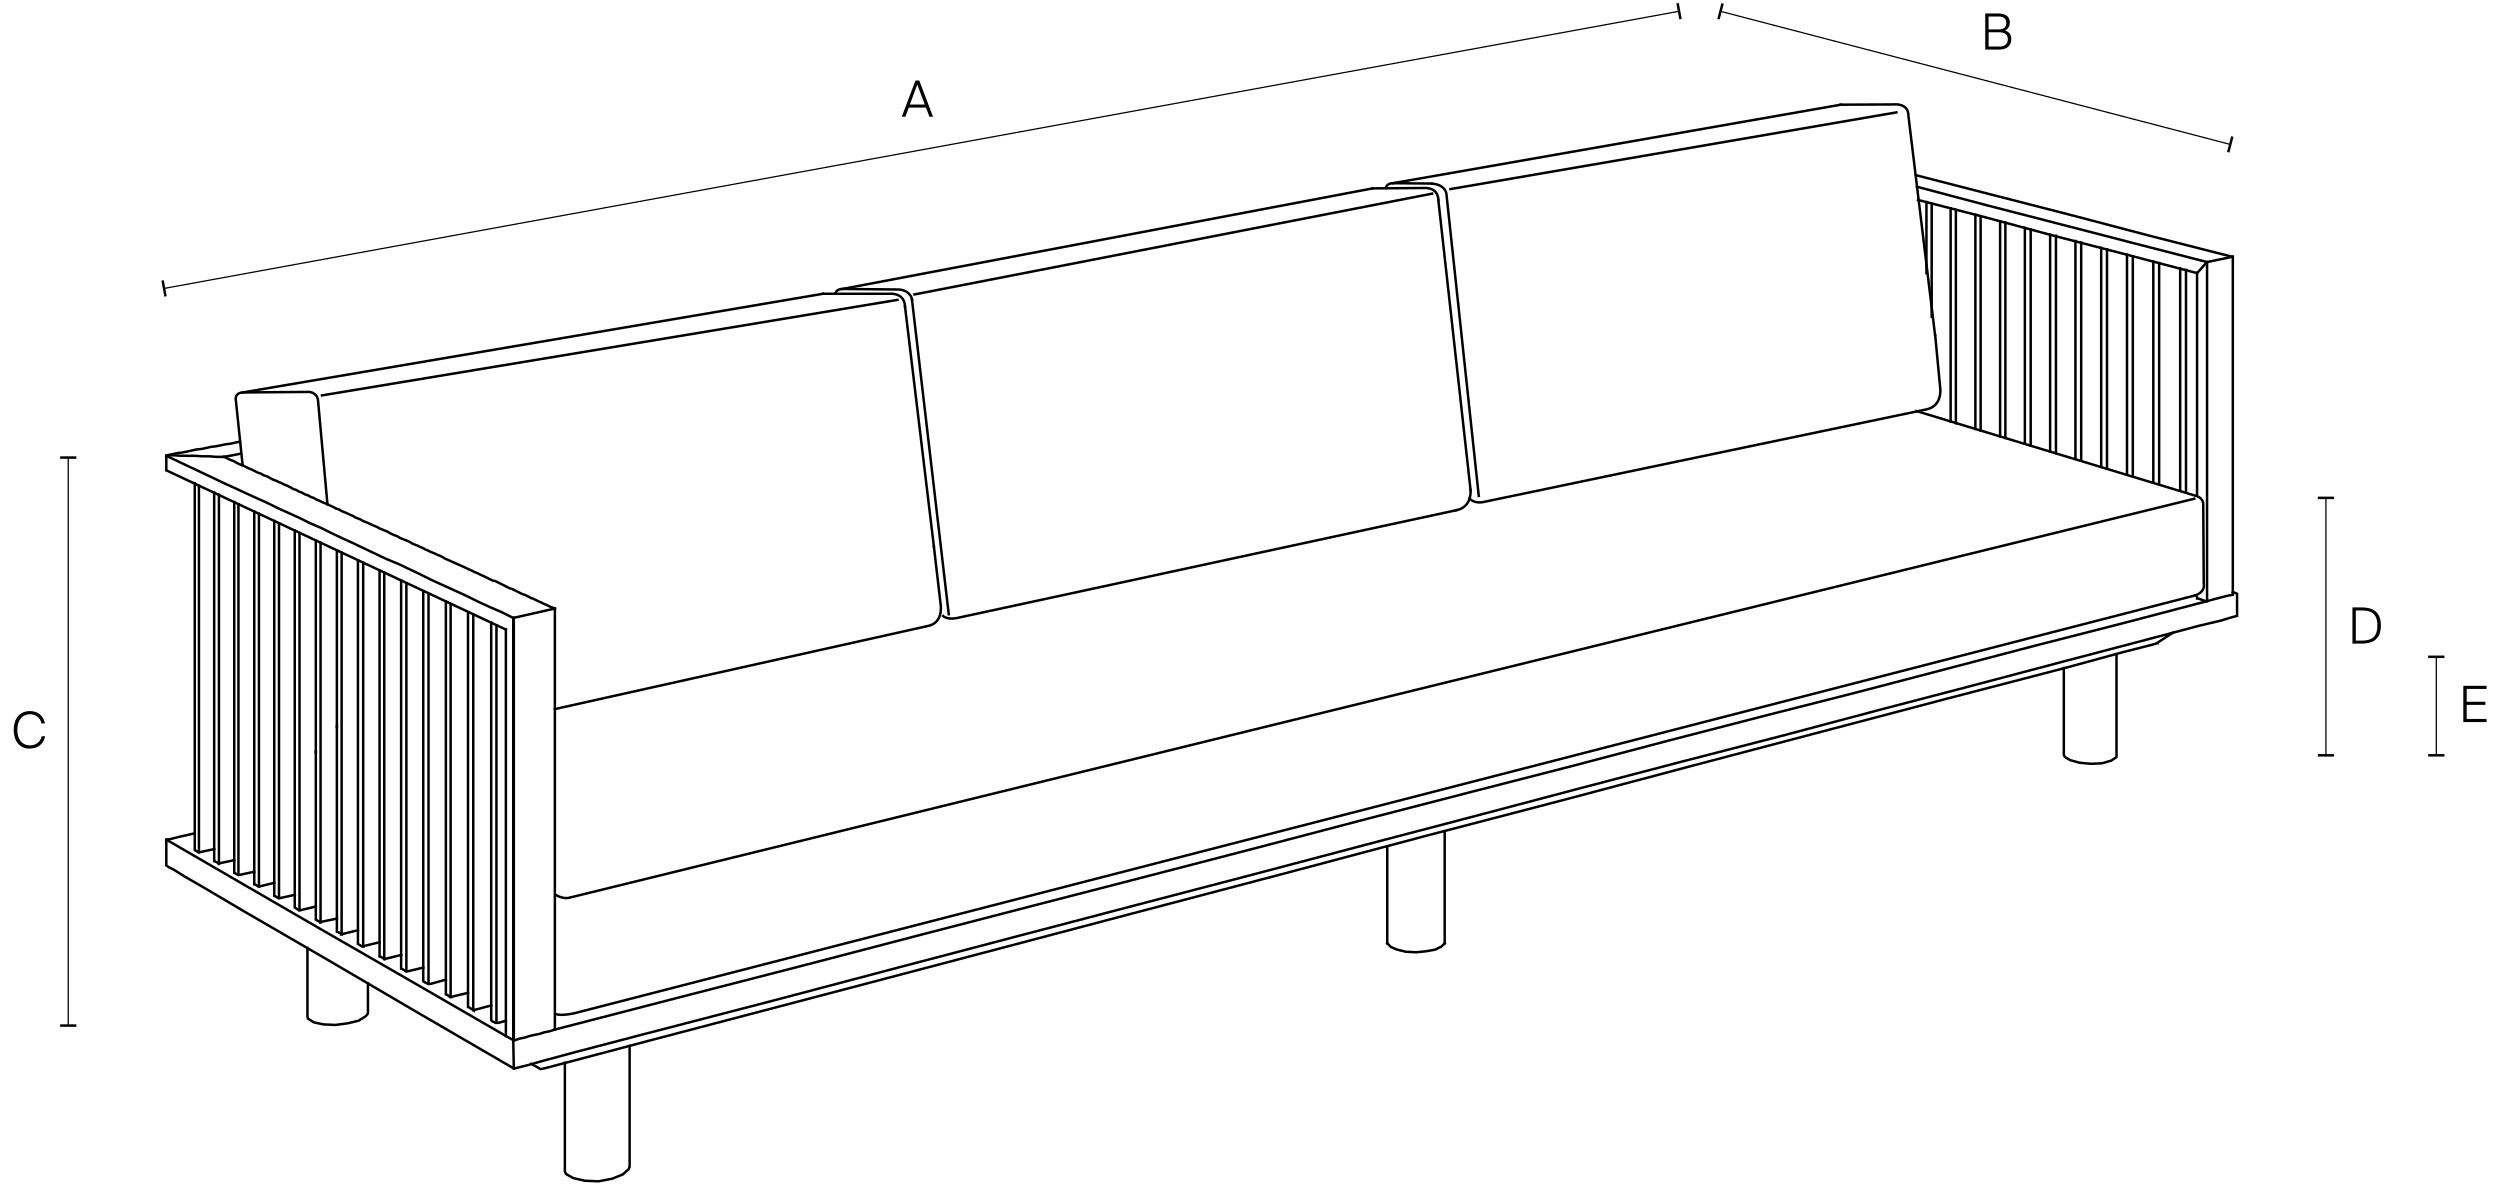 <?xml version="1.0" encoding="UTF-8"?>
<svg id="Capa_8" data-name="Capa 8" xmlns="http://www.w3.org/2000/svg" viewBox="0 0 400 189.87">
  <g>
    <line x1="10.92" y1="73.21" x2="10.92" y2="164.09" style="fill: none; stroke: #000; stroke-miterlimit: 10; stroke-width: .2px;"/>
    <rect x="9.62" y="73.01" width="2.6" height=".4" style="fill: #000; stroke-width: 0px;"/>
    <rect x="9.62" y="163.89" width="2.6" height=".4" style="fill: #000; stroke-width: 0px;"/>
  </g>
  <g>
    <line x1="372.15" y1="79.66" x2="372.15" y2="120.85" style="fill: none; stroke: #000; stroke-miterlimit: 10; stroke-width: .2px;"/>
    <rect x="370.85" y="79.46" width="2.6" height=".4" style="fill: #000; stroke-width: 0px;"/>
    <rect x="370.85" y="120.65" width="2.6" height=".4" style="fill: #000; stroke-width: 0px;"/>
  </g>
  <g>
    <path d="M268.65,1.8C237.66,7.47,60.81,39.82,26.25,46.15" style="fill: none; stroke: #000; stroke-miterlimit: 10; stroke-width: .2px;"/>
    <rect x="268.45" y=".5" width=".4" height="2.6" transform="translate(4.06 48.38) rotate(-10.37)" style="fill: #000; stroke-width: 0px;"/>
    <rect x="26.05" y="44.85" width=".4" height="2.6" transform="translate(-7.88 5.48) rotate(-10.37)" style="fill: #000; stroke-width: 0px;"/>
  </g>
  <g>
    <path d="M275.27,1.81c25.86,6.75,53.01,13.84,81.54,21.29" style="fill: none; stroke: #000; stroke-linecap: round; stroke-linejoin: round; stroke-width: .2px;"/>
    <rect x="273.98" y="1.61" width="2.6" height=".4" transform="translate(204 267.71) rotate(-75.37)" style="fill: #000; stroke-width: 0px;"/>
    <rect x="355.52" y="22.9" width="2.6" height=".4" transform="translate(244.37 362.52) rotate(-75.37)" style="fill: #000; stroke-width: 0px;"/>
  </g>
  <path d="M380.94,100.08c0,2.23-1.3,2.9-3.14,2.9h-1.41v-5.8h1.41c1.85,0,3.14.67,3.14,2.89ZM376.93,97.68v4.82h.86c1.32,0,2.59-.27,2.59-2.42s-1.27-2.41-2.59-2.41h-.86Z" style="fill: #000; stroke-width: 0px;"/>
  <path d="M319.61,2.15c1.05,0,1.96.3,1.96,1.46,0,.62-.32,1.08-.75,1.28.69.2.99.7.99,1.38,0,1.2-.89,1.67-2.01,1.67h-2.16V2.15h1.97ZM319.72,4.71c.78,0,1.29-.26,1.29-1.06,0-.7-.5-1.01-1.27-1.01h-1.57v2.06h1.54ZM319.83,7.46c.94,0,1.42-.42,1.42-1.18s-.47-1.12-1.46-1.12h-1.61v2.29h1.66Z" style="fill: #000; stroke-width: 0px;"/>
  <path d="M147.08,12.88l2.21,5.8h-.58l-.55-1.46h-2.76l-.54,1.46h-.58l2.2-5.8h.61ZM147.96,16.72l-1.2-3.18-1.18,3.18h2.38Z" style="fill: #000; stroke-width: 0px;"/>
  <path d="M4.76,119.78c-1.66,0-2.57-1.25-2.57-3.01s.94-3,2.6-3c1.31,0,2.16.79,2.41,1.97h-.56c-.23-.97-.99-1.46-1.86-1.46-1.14,0-2.01.89-2.01,2.49s.82,2.49,2.01,2.49c1.11,0,1.73-.7,1.89-1.46h.56c-.25,1.16-1.09,1.97-2.45,1.97Z" style="fill: #000; stroke-width: 0px;"/>
  <g>
    <line x1="389.81" y1="105.09" x2="389.81" y2="120.85" style="fill: none; stroke: #000; stroke-miterlimit: 10; stroke-width: .2px;"/>
    <rect x="388.51" y="104.89" width="2.6" height=".4" style="fill: #000; stroke-width: 0px;"/>
    <rect x="388.51" y="120.65" width="2.6" height=".4" style="fill: #000; stroke-width: 0px;"/>
  </g>
  <path d="M397.85,109.73v.5h-3.18v2.05h2.99v.5h-2.99v2.25h3.18v.5h-3.72v-5.8h3.72Z" style="fill: #000; stroke-width: 0px;"/>
  <g>
    <line x1="80.94" y1="100.73" x2="80.94" y2="165.67" style="fill: none; stroke: #000; stroke-linecap: square; stroke-miterlimit: 10; stroke-width: .4px;"/>
    <polyline points="80.94 165.76 81.53 166.09 82.12 166.43" style="fill: none; stroke: #000; stroke-linecap: square; stroke-miterlimit: 10; stroke-width: .4px;"/>
    <polyline points="82.38 166.43 83.13 166.18 83.98 166.01 84.73 165.76 85.49 165.59 86.34 165.42 87.09 165.17 87.94 165 88.69 164.75" style="fill: none; stroke: #000; stroke-linecap: square; stroke-miterlimit: 10; stroke-width: .4px;"/>
    <line x1="26.69" y1="75.29" x2="80.94" y2="100.73" style="fill: none; stroke: #000; stroke-linecap: square; stroke-miterlimit: 10; stroke-width: .4px;"/>
    <polyline points="26.69 72.85 27.54 72.68 28.29 72.51 29.05 72.42 29.89 72.26 30.65 72.09 31.41 71.92 32.25 71.83 33.01 71.67 33.77 71.5 34.53 71.41 35.37 71.24 36.13 71.08 36.89 70.99 37.64 70.82 38.4 70.66" style="fill: none; stroke: #000; stroke-linecap: square; stroke-miterlimit: 10; stroke-width: .4px;"/>
    <polyline points="35.79 73.1 34.61 73.1 33.52 73.01 32.42 73.01 31.24 72.93 30.15 72.93 29.05 72.93 27.87 72.85 26.78 72.85" style="fill: none; stroke: #000; stroke-linecap: square; stroke-miterlimit: 10; stroke-width: .4px;"/>
    <line x1="50.53" y1="119.85" x2="50.53" y2="119.85" style="fill: none; stroke: #000; stroke-linecap: square; stroke-miterlimit: 10; stroke-width: .4px;"/>
    <line x1="43.88" y1="116.82" x2="43.88" y2="116.82" style="fill: none; stroke: #000; stroke-linecap: square; stroke-miterlimit: 10; stroke-width: .4px;"/>
    <polyline points="353.13 41.93 341 38.81 329.29 35.78 317.83 32.83 306.71 29.88" style="fill: none; stroke: #000; stroke-linecap: square; stroke-miterlimit: 10; stroke-width: .4px;"/>
    <line x1="309.07" y1="50.69" x2="309.07" y2="32.58" style="fill: none; stroke: #000; stroke-linecap: square; stroke-miterlimit: 10; stroke-width: .4px;"/>
    <line x1="308.23" y1="43.7" x2="308.23" y2="32.33" style="fill: none; stroke: #000; stroke-linecap: square; stroke-miterlimit: 10; stroke-width: .4px;"/>
    <line x1="312.94" y1="67.71" x2="312.94" y2="33.59" style="fill: none; stroke: #000; stroke-linecap: square; stroke-miterlimit: 10; stroke-width: .4px;"/>
    <line x1="312.1" y1="67.45" x2="312.1" y2="33.34" style="fill: none; stroke: #000; stroke-linecap: square; stroke-miterlimit: 10; stroke-width: .4px;"/>
    <line x1="337.12" y1="74.95" x2="337.12" y2="39.91" style="fill: none; stroke: #000; stroke-linecap: square; stroke-miterlimit: 10; stroke-width: .4px;"/>
    <line x1="336.19" y1="74.7" x2="336.19" y2="39.66" style="fill: none; stroke: #000; stroke-linecap: square; stroke-miterlimit: 10; stroke-width: .4px;"/>
    <line x1="40.68" y1="115.13" x2="40.68" y2="115.13" style="fill: none; stroke: #000; stroke-linecap: square; stroke-miterlimit: 10; stroke-width: .4px;"/>
    <polyline points="357.17 41.09 343.94 37.72 331.14 34.35 318.67 31.15 306.54 28.03" style="fill: none; stroke: #000; stroke-linecap: square; stroke-miterlimit: 10; stroke-width: .4px;"/>
    <line x1="43.88" y1="117.41" x2="43.88" y2="117.41" style="fill: none; stroke: #000; stroke-linecap: square; stroke-miterlimit: 10; stroke-width: .4px;"/>
    <line x1="43.88" y1="119.68" x2="43.88" y2="119.68" style="fill: none; stroke: #000; stroke-linecap: square; stroke-miterlimit: 10; stroke-width: .4px;"/>
    <line x1="43.88" y1="115.05" x2="43.88" y2="115.05" style="fill: none; stroke: #000; stroke-linecap: square; stroke-miterlimit: 10; stroke-width: .4px;"/>
    <line x1="43.88" y1="118.84" x2="43.88" y2="118.84" style="fill: none; stroke: #000; stroke-linecap: square; stroke-miterlimit: 10; stroke-width: .4px;"/>
    <line x1="328.95" y1="72.51" x2="328.95" y2="37.72" style="fill: none; stroke: #000; stroke-linecap: square; stroke-miterlimit: 10; stroke-width: .4px;"/>
    <line x1="328.02" y1="72.26" x2="328.02" y2="37.55" style="fill: none; stroke: #000; stroke-linecap: square; stroke-miterlimit: 10; stroke-width: .4px;"/>
    <line x1="47.16" y1="117.74" x2="47.16" y2="117.74" style="fill: none; stroke: #000; stroke-linecap: square; stroke-miterlimit: 10; stroke-width: .4px;"/>
    <line x1="50.53" y1="119.43" x2="50.53" y2="119.43" style="fill: none; stroke: #000; stroke-linecap: square; stroke-miterlimit: 10; stroke-width: .4px;"/>
    <line x1="43.88" y1="116.23" x2="43.88" y2="116.23" style="fill: none; stroke: #000; stroke-linecap: square; stroke-miterlimit: 10; stroke-width: .4px;"/>
    <line x1="47.16" y1="118.5" x2="47.16" y2="118.5" style="fill: none; stroke: #000; stroke-linecap: square; stroke-miterlimit: 10; stroke-width: .4px;"/>
    <line x1="53.9" y1="116.23" x2="53.9" y2="116.31" style="fill: none; stroke: #000; stroke-linecap: square; stroke-miterlimit: 10; stroke-width: .4px;"/>
    <line x1="50.53" y1="120.27" x2="50.53" y2="120.35" style="fill: none; stroke: #000; stroke-linecap: square; stroke-miterlimit: 10; stroke-width: .4px;"/>
    <line x1="221.96" y1="150.93" x2="221.96" y2="135.43" style="fill: none; stroke: #000; stroke-linecap: square; stroke-miterlimit: 10; stroke-width: .4px;"/>
    <line x1="324.91" y1="71.24" x2="324.91" y2="36.71" style="fill: none; stroke: #000; stroke-linecap: square; stroke-miterlimit: 10; stroke-width: .4px;"/>
    <line x1="323.98" y1="70.99" x2="323.98" y2="36.46" style="fill: none; stroke: #000; stroke-linecap: square; stroke-miterlimit: 10; stroke-width: .4px;"/>
    <line x1="341.25" y1="76.21" x2="341.25" y2="41" style="fill: none; stroke: #000; stroke-linecap: square; stroke-miterlimit: 10; stroke-width: .4px;"/>
    <line x1="340.32" y1="75.96" x2="340.32" y2="40.75" style="fill: none; stroke: #000; stroke-linecap: square; stroke-miterlimit: 10; stroke-width: .4px;"/>
    <line x1="26.61" y1="72.93" x2="26.61" y2="75.2" style="fill: none; stroke: #000; stroke-linecap: square; stroke-miterlimit: 10; stroke-width: .4px;"/>
    <line x1="31.83" y1="136.36" x2="31.83" y2="77.73" style="fill: none; stroke: #000; stroke-linecap: square; stroke-miterlimit: 10; stroke-width: .4px;"/>
    <line x1="345.46" y1="77.48" x2="345.46" y2="42.1" style="fill: none; stroke: #000; stroke-linecap: square; stroke-miterlimit: 10; stroke-width: .4px;"/>
    <line x1="344.53" y1="77.14" x2="344.53" y2="41.85" style="fill: none; stroke: #000; stroke-linecap: square; stroke-miterlimit: 10; stroke-width: .4px;"/>
    <line x1="320.86" y1="70.07" x2="320.86" y2="35.61" style="fill: none; stroke: #000; stroke-linecap: square; stroke-miterlimit: 10; stroke-width: .4px;"/>
    <line x1="320.02" y1="69.81" x2="320.02" y2="35.44" style="fill: none; stroke: #000; stroke-linecap: square; stroke-miterlimit: 10; stroke-width: .4px;"/>
    <line x1="332.99" y1="73.69" x2="332.99" y2="38.81" style="fill: none; stroke: #000; stroke-linecap: square; stroke-miterlimit: 10; stroke-width: .4px;"/>
    <line x1="332.07" y1="73.43" x2="332.07" y2="38.56" style="fill: none; stroke: #000; stroke-linecap: square; stroke-miterlimit: 10; stroke-width: .4px;"/>
    <line x1="316.9" y1="68.89" x2="316.9" y2="34.6" style="fill: none; stroke: #000; stroke-linecap: square; stroke-miterlimit: 10; stroke-width: .4px;"/>
    <line x1="316.06" y1="68.63" x2="316.06" y2="34.35" style="fill: none; stroke: #000; stroke-linecap: square; stroke-miterlimit: 10; stroke-width: .4px;"/>
    <line x1="231.15" y1="132.99" x2="231.15" y2="150.93" style="fill: none; stroke: #000; stroke-linecap: square; stroke-miterlimit: 10; stroke-width: .4px;"/>
    <line x1="349.76" y1="78.66" x2="349.76" y2="43.19" style="fill: none; stroke: #000; stroke-linecap: square; stroke-miterlimit: 10; stroke-width: .4px;"/>
    <line x1="348.83" y1="78.4" x2="348.83" y2="42.94" style="fill: none; stroke: #000; stroke-linecap: square; stroke-miterlimit: 10; stroke-width: .4px;"/>
    <line x1="35.03" y1="138.21" x2="35.03" y2="79.16" style="fill: none; stroke: #000; stroke-linecap: square; stroke-miterlimit: 10; stroke-width: .4px;"/>
    <line x1="353.13" y1="41.93" x2="353.13" y2="96.18" style="fill: none; stroke: #000; stroke-linecap: square; stroke-miterlimit: 10; stroke-width: .4px;"/>
    <polyline points="353.13 96.18 339.65 99.72 325.83 103.25 311.68 106.96 297.19 110.75 282.28 114.54 266.95 118.5 251.28 122.63 235.19 126.76 218.59 131.05 201.58 135.52 184.05 140.07 166.11 144.7 147.58 149.5 128.54 154.47 108.91 159.52 88.69 164.75" style="fill: none; stroke: #000; stroke-linecap: square; stroke-miterlimit: 10; stroke-width: .4px;"/>
    <polyline points="80.94 165.76 66.37 157.33 52.47 149.33 39.24 141.67 26.61 134.34" style="fill: none; stroke: #000; stroke-linecap: square; stroke-miterlimit: 10; stroke-width: .4px;"/>
    <polyline points="35.79 73.1 36.72 72.93 37.64 72.76 38.49 72.59" style="fill: none; stroke: #000; stroke-linecap: square; stroke-miterlimit: 10; stroke-width: .4px;"/>
    <polyline points="351.53 43.7 339.98 40.67 328.61 37.72 317.66 34.77 306.88 31.99" style="fill: none; stroke: #000; stroke-linecap: square; stroke-miterlimit: 10; stroke-width: .4px;"/>
    <polyline points="37.48 137.62 35.12 138.13 35.03 138.21 34.95 138.13 34.53 137.88 34.27 137.79 34.27 137.2 34.27 135.94 34.27 133.5 34.27 128.53 34.27 118.59 34.27 78.83" style="fill: none; stroke: #000; stroke-linecap: square; stroke-miterlimit: 10; stroke-width: .4px;"/>
    <polyline points="78.59 160.87 76.06 161.55 75.89 161.55 75.81 161.55 75.81 161.63 75.72 161.55 75.64 161.55 75.22 161.29 74.96 161.12 74.88 161.12 74.88 160.96 74.88 159.61 74.88 156.91 74.88 151.61 74.88 140.82 74.88 97.95" style="fill: none; stroke: #000; stroke-linecap: square; stroke-miterlimit: 10; stroke-width: .4px;"/>
    <line x1="75.72" y1="161.63" x2="75.72" y2="98.37" style="fill: none; stroke: #000; stroke-linecap: square; stroke-miterlimit: 10; stroke-width: .4px;"/>
    <polyline points="353.13 41.93 357.17 41.09 357.25 41.09" style="fill: none; stroke: #000; stroke-linecap: square; stroke-miterlimit: 10; stroke-width: .4px;"/>
    <polyline points="357.25 41.09 357.25 91.63 357.25 94.75 357.25 95.08 357.25 95.17 357.17 95.17 356.33 95.34 354.39 95.84 353.46 96.09 353.13 96.18 353.04 96.18 352.96 96.18 352.62 96.09 351.95 95.84 351.61 95.76 351.53 95.76 351.53 95.59" style="fill: none; stroke: #000; stroke-linecap: square; stroke-miterlimit: 10; stroke-width: .4px;"/>
    <polyline points="351.53 79.16 351.53 60.72 351.53 51.45 351.53 46.9 351.53 44.54 351.53 43.95 351.53 43.7" style="fill: none; stroke: #000; stroke-linecap: square; stroke-miterlimit: 10; stroke-width: .4px;"/>
    <polyline points="351.53 43.62 351.61 43.62 352.96 42.1" style="fill: none; stroke: #000; stroke-linecap: square; stroke-miterlimit: 10; stroke-width: .4px;"/>
    <polyline points="231.15 150.93 230.64 151.44 229.63 151.94 228.2 152.2 226.6 152.36 224.91 152.28 223.56 151.94 222.55 151.52 221.96 150.93" style="fill: none; stroke: #000; stroke-linecap: square; stroke-miterlimit: 10; stroke-width: .4px;"/>
    <polyline points="338.64 104.69 338.64 118.92 338.64 120.78 338.64 121.03 338.64 121.11 338.55 121.2 337.79 121.7 336.36 122.12 334.59 122.21 332.74 122.04 331.22 121.62 330.38 121.11 330.21 120.78 330.21 120.69 330.21 120.19 330.21 119.01 330.21 116.56 330.21 106.88" style="fill: none; stroke: #000; stroke-linecap: square; stroke-miterlimit: 10; stroke-width: .4px;"/>
    <polyline points="100.74 167.36 100.74 184.71 100.74 186.73 100.66 186.82 100.66 186.9 100.57 187.07 99.65 187.91 97.96 188.59 95.77 189.01 93.58 188.92 91.73 188.5 90.55 187.83 90.38 187.41 90.38 187.32 90.38 186.99 90.38 186.31 90.38 184.8 90.38 181.85 90.38 170.05" style="fill: none; stroke: #000; stroke-linecap: square; stroke-miterlimit: 10; stroke-width: .4px;"/>
    <polyline points="64.18 152.79 61.82 153.38 61.65 153.38 61.57 153.46 61.48 153.38 61.4 153.38 60.98 153.12 60.73 153.04 60.73 152.95 60.73 152.7 60.73 151.35 60.73 148.74 60.73 143.52 60.73 133.07 60.73 91.29" style="fill: none; stroke: #000; stroke-linecap: square; stroke-miterlimit: 10; stroke-width: .4px;"/>
    <line x1="61.48" y1="153.46" x2="61.48" y2="91.63" style="fill: none; stroke: #000; stroke-linecap: square; stroke-miterlimit: 10; stroke-width: .4px;"/>
    <polyline points="60.73 150.76 58.28 151.35 58.2 151.44 58.11 151.44 58.03 151.44 57.95 151.44 57.52 151.19 57.27 151.02 57.27 150.68 57.27 149.33 57.27 146.72 57.27 141.58 57.27 131.22 57.27 89.69" style="fill: none; stroke: #000; stroke-linecap: square; stroke-miterlimit: 10; stroke-width: .4px;"/>
    <line x1="58.11" y1="151.44" x2="58.11" y2="90.03" style="fill: none; stroke: #000; stroke-linecap: square; stroke-miterlimit: 10; stroke-width: .4px;"/>
    <polyline points="80.94 163.32 79.76 163.65 79.51 163.65 79.43 163.65 79.34 163.65 79.26 163.65 78.75 163.4 78.59 163.23 78.59 162.89 78.59 162.3 78.59 141.41 78.59 99.63" style="fill: none; stroke: #000; stroke-linecap: square; stroke-miterlimit: 10; stroke-width: .4px;"/>
    <line x1="79.43" y1="163.65" x2="79.43" y2="100.05" style="fill: none; stroke: #000; stroke-linecap: square; stroke-miterlimit: 10; stroke-width: .4px;"/>
    <polyline points="49.19 151.69 49.19 159.27 49.19 161.21 49.19 162.14 49.19 162.56 49.19 162.64 49.27 162.98 50.2 163.57 51.71 163.9 53.65 163.99 55.59 163.74 57.36 163.32 58.45 162.64 58.79 162.3 58.87 162.05 58.87 161.97 58.87 161.88 58.87 161.21 58.87 159.95 58.87 157.33" style="fill: none; stroke: #000; stroke-linecap: square; stroke-miterlimit: 10; stroke-width: .4px;"/>
    <polyline points="31.16 133.33 28.55 133.92 27.28 134.25 26.61 134.34 26.61 134.42 26.61 134.59 26.61 134.84 26.61 135.35 26.61 136.36 26.61 138.47 26.95 138.72 27.79 139.14 29.39 140.15 32.59 142 39.16 145.88 52.81 153.8 67.04 162.14 82.12 170.9 82.21 170.98 82.88 170.81 84.23 170.48 86.92 169.72 92.23 168.29 102.85 165.51 123.65 160.11 143.7 154.81 163.25 149.67 182.2 144.7 200.57 139.9 218.43 135.18 235.78 130.63 252.63 126.17 269.05 121.87 285.06 117.74 300.56 113.62 315.72 109.66 330.38 105.78 344.79 101.99 351.78 100.14 355.32 99.3 357 98.79 357.93 98.54 357.93 96.77 357.93 95.84 357.93 95.42 357.93 95.17 357.93 95 357.76 94.92 357.25 94.75" style="fill: none; stroke: #000; stroke-linecap: square; stroke-miterlimit: 10; stroke-width: .4px;"/>
    <line x1="82.21" y1="170.98" x2="82.12" y2="166.43" style="fill: none; stroke: #000; stroke-linecap: square; stroke-miterlimit: 10; stroke-width: .4px;"/>
    <polyline points="347.65 101.23 345.21 102.83 345.21 102.92 345.12 102.92 344.87 103 344.28 103.17 339.65 104.35 330.38 106.88 311.26 111.85 291.46 117.07 270.99 122.46 249.76 128.1 227.78 133.83 204.95 139.9 181.27 146.13 156.68 152.62 131.07 159.36 104.45 166.35 90.8 169.97 87.26 170.9 86.5 171.06 86.34 170.98 86.08 170.81 84.99 170.22" style="fill: none; stroke: #000; stroke-linecap: square; stroke-miterlimit: 10; stroke-width: .4px;"/>
    <line x1="88.78" y1="97.36" x2="88.78" y2="164.75" style="fill: none; stroke: #000; stroke-linecap: square; stroke-miterlimit: 10; stroke-width: .4px;"/>
    <line x1="82.12" y1="98.87" x2="82.12" y2="166.43" style="fill: none; stroke: #000; stroke-linecap: square; stroke-miterlimit: 10; stroke-width: .4px;"/>
    <line x1="82.21" y1="98.87" x2="82.21" y2="166.43" style="fill: none; stroke: #000; stroke-linecap: square; stroke-miterlimit: 10; stroke-width: .4px;"/>
    <polyline points="34.27 135.85 31.92 136.36 31.75 136.36 31.33 136.11 31.16 136.02 31.16 135.94 31.16 135.35 31.16 134.17 31.16 131.64 31.16 126.76 31.16 116.9 31.16 77.31" style="fill: none; stroke: #000; stroke-linecap: square; stroke-miterlimit: 10; stroke-width: .4px;"/>
    <polyline points="67.72 154.81 65.28 155.4 65.11 155.4 65.02 155.4 64.94 155.4 64.52 155.14 64.26 154.98 64.18 154.98 64.18 154.72 64.18 153.38 64.18 150.76 64.18 145.46 64.18 135.01 64.18 92.89" style="fill: none; stroke: #000; stroke-linecap: square; stroke-miterlimit: 10; stroke-width: .4px;"/>
    <line x1="65.02" y1="155.4" x2="65.02" y2="93.31" style="fill: none; stroke: #000; stroke-linecap: square; stroke-miterlimit: 10; stroke-width: .4px;"/>
    <polyline points="74.88 158.85 72.44 159.44 72.27 159.52 72.18 159.52 72.1 159.52 72.01 159.52 71.59 159.19 71.34 159.1 71.34 159.02 71.34 158.85 71.34 157.5 71.34 154.81 71.34 149.5 71.34 138.89 71.34 96.26" style="fill: none; stroke: #000; stroke-linecap: square; stroke-miterlimit: 10; stroke-width: .4px;"/>
    <line x1="72.1" y1="159.52" x2="72.1" y2="96.68" style="fill: none; stroke: #000; stroke-linecap: square; stroke-miterlimit: 10; stroke-width: .4px;"/>
    <polyline points="53.9 146.97 51.46 147.48 51.38 147.56 51.29 147.56 51.21 147.56 51.21 147.48 50.79 147.31 50.53 147.14 50.53 146.72 50.53 145.46 50.53 142.85 50.53 137.71 50.53 127.51 50.53 86.49" style="fill: none; stroke: #000; stroke-linecap: square; stroke-miterlimit: 10; stroke-width: .4px;"/>
    <line x1="51.29" y1="147.56" x2="51.29" y2="86.83" style="fill: none; stroke: #000; stroke-linecap: square; stroke-miterlimit: 10; stroke-width: .4px;"/>
    <polyline points="43.88 141.25 41.52 141.83 41.43 141.83 41.35 141.83 40.93 141.58 40.68 141.5 40.68 141.41 40.68 140.91 40.68 139.64 40.68 137.2 40.68 132.15 40.68 122.04 40.68 81.86" style="fill: none; stroke: #000; stroke-linecap: square; stroke-miterlimit: 10; stroke-width: .4px;"/>
    <line x1="41.43" y1="141.83" x2="41.43" y2="82.2" style="fill: none; stroke: #000; stroke-linecap: square; stroke-miterlimit: 10; stroke-width: .4px;"/>
    <polyline points="50.53 145.04 48.09 145.63 48.01 145.63 47.92 145.63 47.84 145.63 47.42 145.37 47.16 145.2 47.16 144.78 47.16 143.52 47.16 140.91 47.16 135.85 47.16 125.66 47.16 84.89" style="fill: none; stroke: #000; stroke-linecap: square; stroke-miterlimit: 10; stroke-width: .4px;"/>
    <line x1="47.92" y1="145.63" x2="47.92" y2="85.31" style="fill: none; stroke: #000; stroke-linecap: square; stroke-miterlimit: 10; stroke-width: .4px;"/>
    <polyline points="47.16 143.18 44.8 143.69 44.72 143.69 44.64 143.69 44.55 143.69 44.13 143.44 43.88 143.35 43.88 142.85 43.88 141.58 43.88 139.06 43.88 134 43.88 123.89 43.88 83.37" style="fill: none; stroke: #000; stroke-linecap: square; stroke-miterlimit: 10; stroke-width: .4px;"/>
    <line x1="44.64" y1="143.69" x2="44.64" y2="83.71" style="fill: none; stroke: #000; stroke-linecap: square; stroke-miterlimit: 10; stroke-width: .4px;"/>
    <polyline points="71.34 156.74 68.9 157.42 68.64 157.42 68.56 157.42 68.48 157.42 67.97 157.17 67.72 157 67.72 156.74 67.72 155.4 67.72 152.79 67.72 147.48 67.72 136.95 67.72 94.58" style="fill: none; stroke: #000; stroke-linecap: square; stroke-miterlimit: 10; stroke-width: .4px;"/>
    <line x1="68.56" y1="157.42" x2="68.56" y2="95" style="fill: none; stroke: #000; stroke-linecap: square; stroke-miterlimit: 10; stroke-width: .4px;"/>
    <polyline points="88.78 97.44 88.78 97.36 88.69 97.36 88.36 97.19 88.1 97.11 87.77 96.94 87.43 96.77 87.18 96.68 86.84 96.52 86.5 96.35 86.25 96.26 85.91 96.09 85.58 95.93 85.24 95.76 84.9 95.67 84.65 95.5 84.31 95.34 83.98 95.17 83.64 95.08 83.3 94.92 82.97 94.75 82.63 94.58 82.29 94.41 81.95 94.24 81.62 94.16 81.28 93.99 80.94 93.82 80.61 93.65 80.27 93.48 79.93 93.31 79.6 93.15 79.26 92.98 78.84 92.89 78.5 92.73 78.16 92.56 77.83 92.39 77.49 92.22 77.07 92.05 76.73 91.88 76.39 91.71 75.97 91.55 75.64 91.38 75.3 91.21 74.88 91.04 74.54 90.87 74.2 90.7 73.78 90.53 73.45 90.37 73.03 90.2 72.69 90.03 72.27 89.86 71.93 89.69 71.51 89.52 71.17 89.36 70.75 89.1 70.41 88.93 69.99 88.77 69.66 88.6 69.23 88.43 68.81 88.26 68.48 88.09 68.06 87.92 67.63 87.67 67.21 87.5 66.88 87.33 66.45 87.17 66.03 87 65.61 86.74 65.28 86.58 64.85 86.41 64.43 86.24 64.01 86.07 63.59 85.82 63.17 85.65 62.75 85.48 62.41 85.31 61.99 85.06 61.57 84.89 61.15 84.72 60.73 84.55 60.3 84.3 59.88 84.13 59.46 83.96 58.96 83.71 58.54 83.54 58.11 83.37 57.69 83.12 57.27 82.95 56.85 82.79 56.43 82.53 56.01 82.36 55.5 82.11 55.08 81.94 54.66 81.77 54.24 81.52 53.73 81.35 53.31 81.1 52.89 80.93 52.39 80.68 51.97 80.51 51.54 80.34 51.04 80.09 50.62 79.92 50.2 79.67 49.69 79.5 49.27 79.25 48.76 79.08 48.34 78.83 47.84 78.66 47.42 78.4 46.91 78.24 46.49 77.98 45.98 77.73 45.56 77.56 45.06 77.31 44.64 77.14 44.13 76.89 43.63 76.72 43.2 76.47 42.7 76.21 42.19 76.05 41.77 75.79 41.27 75.63 40.76 75.37 40.26 75.12 39.83 74.95 39.33 74.7 38.82 74.45 38.32 74.28 37.81 74.02 37.39 73.77 36.89 73.6 36.38 73.35 35.87 73.1" style="fill: none; stroke: #000; stroke-linecap: square; stroke-miterlimit: 10; stroke-width: .4px;"/>
    <polyline points="82.12 98.87 80.27 97.95 78.33 97.11 76.48 96.26 74.63 95.34 72.77 94.49 70.92 93.65 69.07 92.81 67.21 91.88 65.44 91.04 63.67 90.2 61.82 89.44 60.05 88.6 58.28 87.76 56.51 86.91 54.83 86.15 53.06 85.31 51.38 84.47 49.61 83.71 47.92 82.87 46.24 82.11 44.55 81.35 42.87 80.51 41.18 79.75 39.5 78.99 37.9 78.24 36.21 77.48 34.61 76.72 33.01 75.96 31.41 75.2 29.81 74.45 28.21 73.69 26.61 72.93" style="fill: none; stroke: #000; stroke-linecap: square; stroke-miterlimit: 10; stroke-width: .4px;"/>
    <polyline points="40.68 139.48 38.32 139.98 38.23 139.98 38.15 139.98 38.07 139.98 37.64 139.73 37.48 139.64 37.48 139.56 37.48 139.06 37.48 137.79 37.48 135.35 37.48 130.29 37.48 120.35 37.48 80.34" style="fill: none; stroke: #000; stroke-linecap: square; stroke-miterlimit: 10; stroke-width: .4px;"/>
    <line x1="38.15" y1="139.98" x2="38.15" y2="80.68" style="fill: none; stroke: #000; stroke-linecap: square; stroke-miterlimit: 10; stroke-width: .4px;"/>
    <polyline points="57.27 148.83 54.91 149.42 54.74 149.5 54.66 149.5 54.58 149.5 54.58 149.42 54.16 149.16 53.9 149.08 53.9 148.66 53.9 147.39 53.9 144.78 53.9 139.64 53.9 129.28 53.9 88.09" style="fill: none; stroke: #000; stroke-linecap: square; stroke-miterlimit: 10; stroke-width: .4px;"/>
    <line x1="54.66" y1="149.5" x2="54.66" y2="88.43" style="fill: none; stroke: #000; stroke-linecap: square; stroke-miterlimit: 10; stroke-width: .4px;"/>
    <path d="M351.27,79.75l-260.05,63.85s-1.01.42-2.44-.51" style="fill: none; stroke: #000; stroke-miterlimit: 10; stroke-width: .4px;"/>
    <path d="M351.27,95.25L91.81,162.14s-2.09.47-2.95.08" style="fill: none; stroke: #000; stroke-miterlimit: 10; stroke-width: .4px;"/>
    <path d="M306.63,65.77l44.84,13.61c1.14.37,1.05,1.35,1.05,1.35l.08,12.61c.28,1.45-1.36,1.92-1.36,1.92" style="fill: none; stroke: #000; stroke-linecap: square; stroke-miterlimit: 10; stroke-width: .4px;"/>
    <path d="M38.82,74.45l-1.11-10.66s-.02-.99,1.18-1l10.36-.08s1.31-.13,1.62,1.23l1.52,16.74" style="fill: none; stroke: #000; stroke-linecap: square; stroke-miterlimit: 10; stroke-width: .4px;"/>
    <line x1="51.52" y1="63.26" x2="143.59" y2="47.98" style="fill: none; stroke: #000; stroke-linecap: square; stroke-miterlimit: 10; stroke-width: .4px;"/>
    <path d="M149.42,87.43l1.09,9.35s.48,2.92-2.11,3.39l-59.62,13.28" style="fill: none; stroke: #000; stroke-linecap: square; stroke-miterlimit: 10; stroke-width: .4px;"/>
    <line x1="144.8" y1="49.04" x2="149.42" y2="87.43" style="fill: none; stroke: #000; stroke-linecap: square; stroke-miterlimit: 10; stroke-width: .4px;"/>
    <path d="M131.68,47h10.64s2.39-.27,2.48,2.04" style="fill: none; stroke: #000; stroke-linecap: square; stroke-miterlimit: 10; stroke-width: .4px;"/>
    <path d="M229.13,29.4c.67,0,1.33.23,1.79.68.26.25.48.58.51.97l5.17,48.29" style="fill: none; stroke: #000; stroke-linecap: square; stroke-miterlimit: 10; stroke-width: .4px;"/>
    <path d="M221.73,30.06c.08-.29.34-.74,1.14-.75l6.25.06" style="fill: none; stroke: #000; stroke-linecap: square; stroke-miterlimit: 10; stroke-width: .4px;"/>
    <line x1="232.08" y1="30.25" x2="303.43" y2="17.98" style="fill: none; stroke: #000; stroke-linecap: square; stroke-miterlimit: 10; stroke-width: .4px;"/>
    <path d="M294.51,16.75l8.47-.04s2.39-.31,2.37,1.84l4.26,35.08" style="fill: none; stroke: #000; stroke-linecap: square; stroke-miterlimit: 10; stroke-width: .4px;"/>
    <path d="M235.14,79.75s.67.98,2.5.51l70.5-14.74c2.59-.47,2.31-3.23,2.31-3.23l-.82-8.66" style="fill: none; stroke: #000; stroke-linecap: square; stroke-miterlimit: 10; stroke-width: .4px;"/>
    <line x1="145.92" y1="47.98" x2="151.8" y2="98.28" style="fill: none; stroke: #000; stroke-linecap: square; stroke-miterlimit: 10; stroke-width: .4px;"/>
    <line x1="146.31" y1="47.11" x2="229.14" y2="30.98" style="fill: none; stroke: #000; stroke-linecap: square; stroke-miterlimit: 10; stroke-width: .4px;"/>
    <line x1="235.29" y1="78.42" x2="230.13" y2="32" style="fill: none; stroke: #000; stroke-linecap: square; stroke-miterlimit: 10; stroke-width: .4px;"/>
    <path d="M232.98,81.64c2.59-.47,2.31-3.23,2.31-3.23" style="fill: none; stroke: #000; stroke-linecap: square; stroke-miterlimit: 10; stroke-width: .4px;"/>
    <path d="M150.91,98.57s.59.61,2.11.33l79.96-17.26" style="fill: none; stroke: #000; stroke-linecap: square; stroke-miterlimit: 10; stroke-width: .4px;"/>
    <path d="M133.65,46.98c.08-.29.34-.74,1.14-.75l8.92.09c.64,0,1.27.23,1.72.68.25.25.46.58.49.98" style="fill: none; stroke: #000; stroke-linecap: square; stroke-miterlimit: 10; stroke-width: .4px;"/>
    <path d="M219.61,30.14l8.18-.06s2.27-.27,2.35,1.92" style="fill: none; stroke: #000; stroke-linecap: square; stroke-miterlimit: 10; stroke-width: .4px;"/>
    <line x1="82.12" y1="98.87" x2="88.78" y2="97.36" style="fill: none; stroke: #000; stroke-linecap: square; stroke-miterlimit: 10; stroke-width: .4px;"/>
  </g>
  <line x1="38.89" y1="62.78" x2="131.68" y2="47" style="fill: none; stroke: #000; stroke-linecap: square; stroke-miterlimit: 10; stroke-width: .4px;"/>
  <line x1="134.79" y1="46.23" x2="219.61" y2="30.14" style="fill: none; stroke: #000; stroke-linecap: square; stroke-miterlimit: 10; stroke-width: .4px;"/>
  <line x1="222.87" y1="29.31" x2="294.51" y2="16.75" style="fill: none; stroke: #000; stroke-linecap: square; stroke-miterlimit: 10; stroke-width: .4px;"/>
</svg>